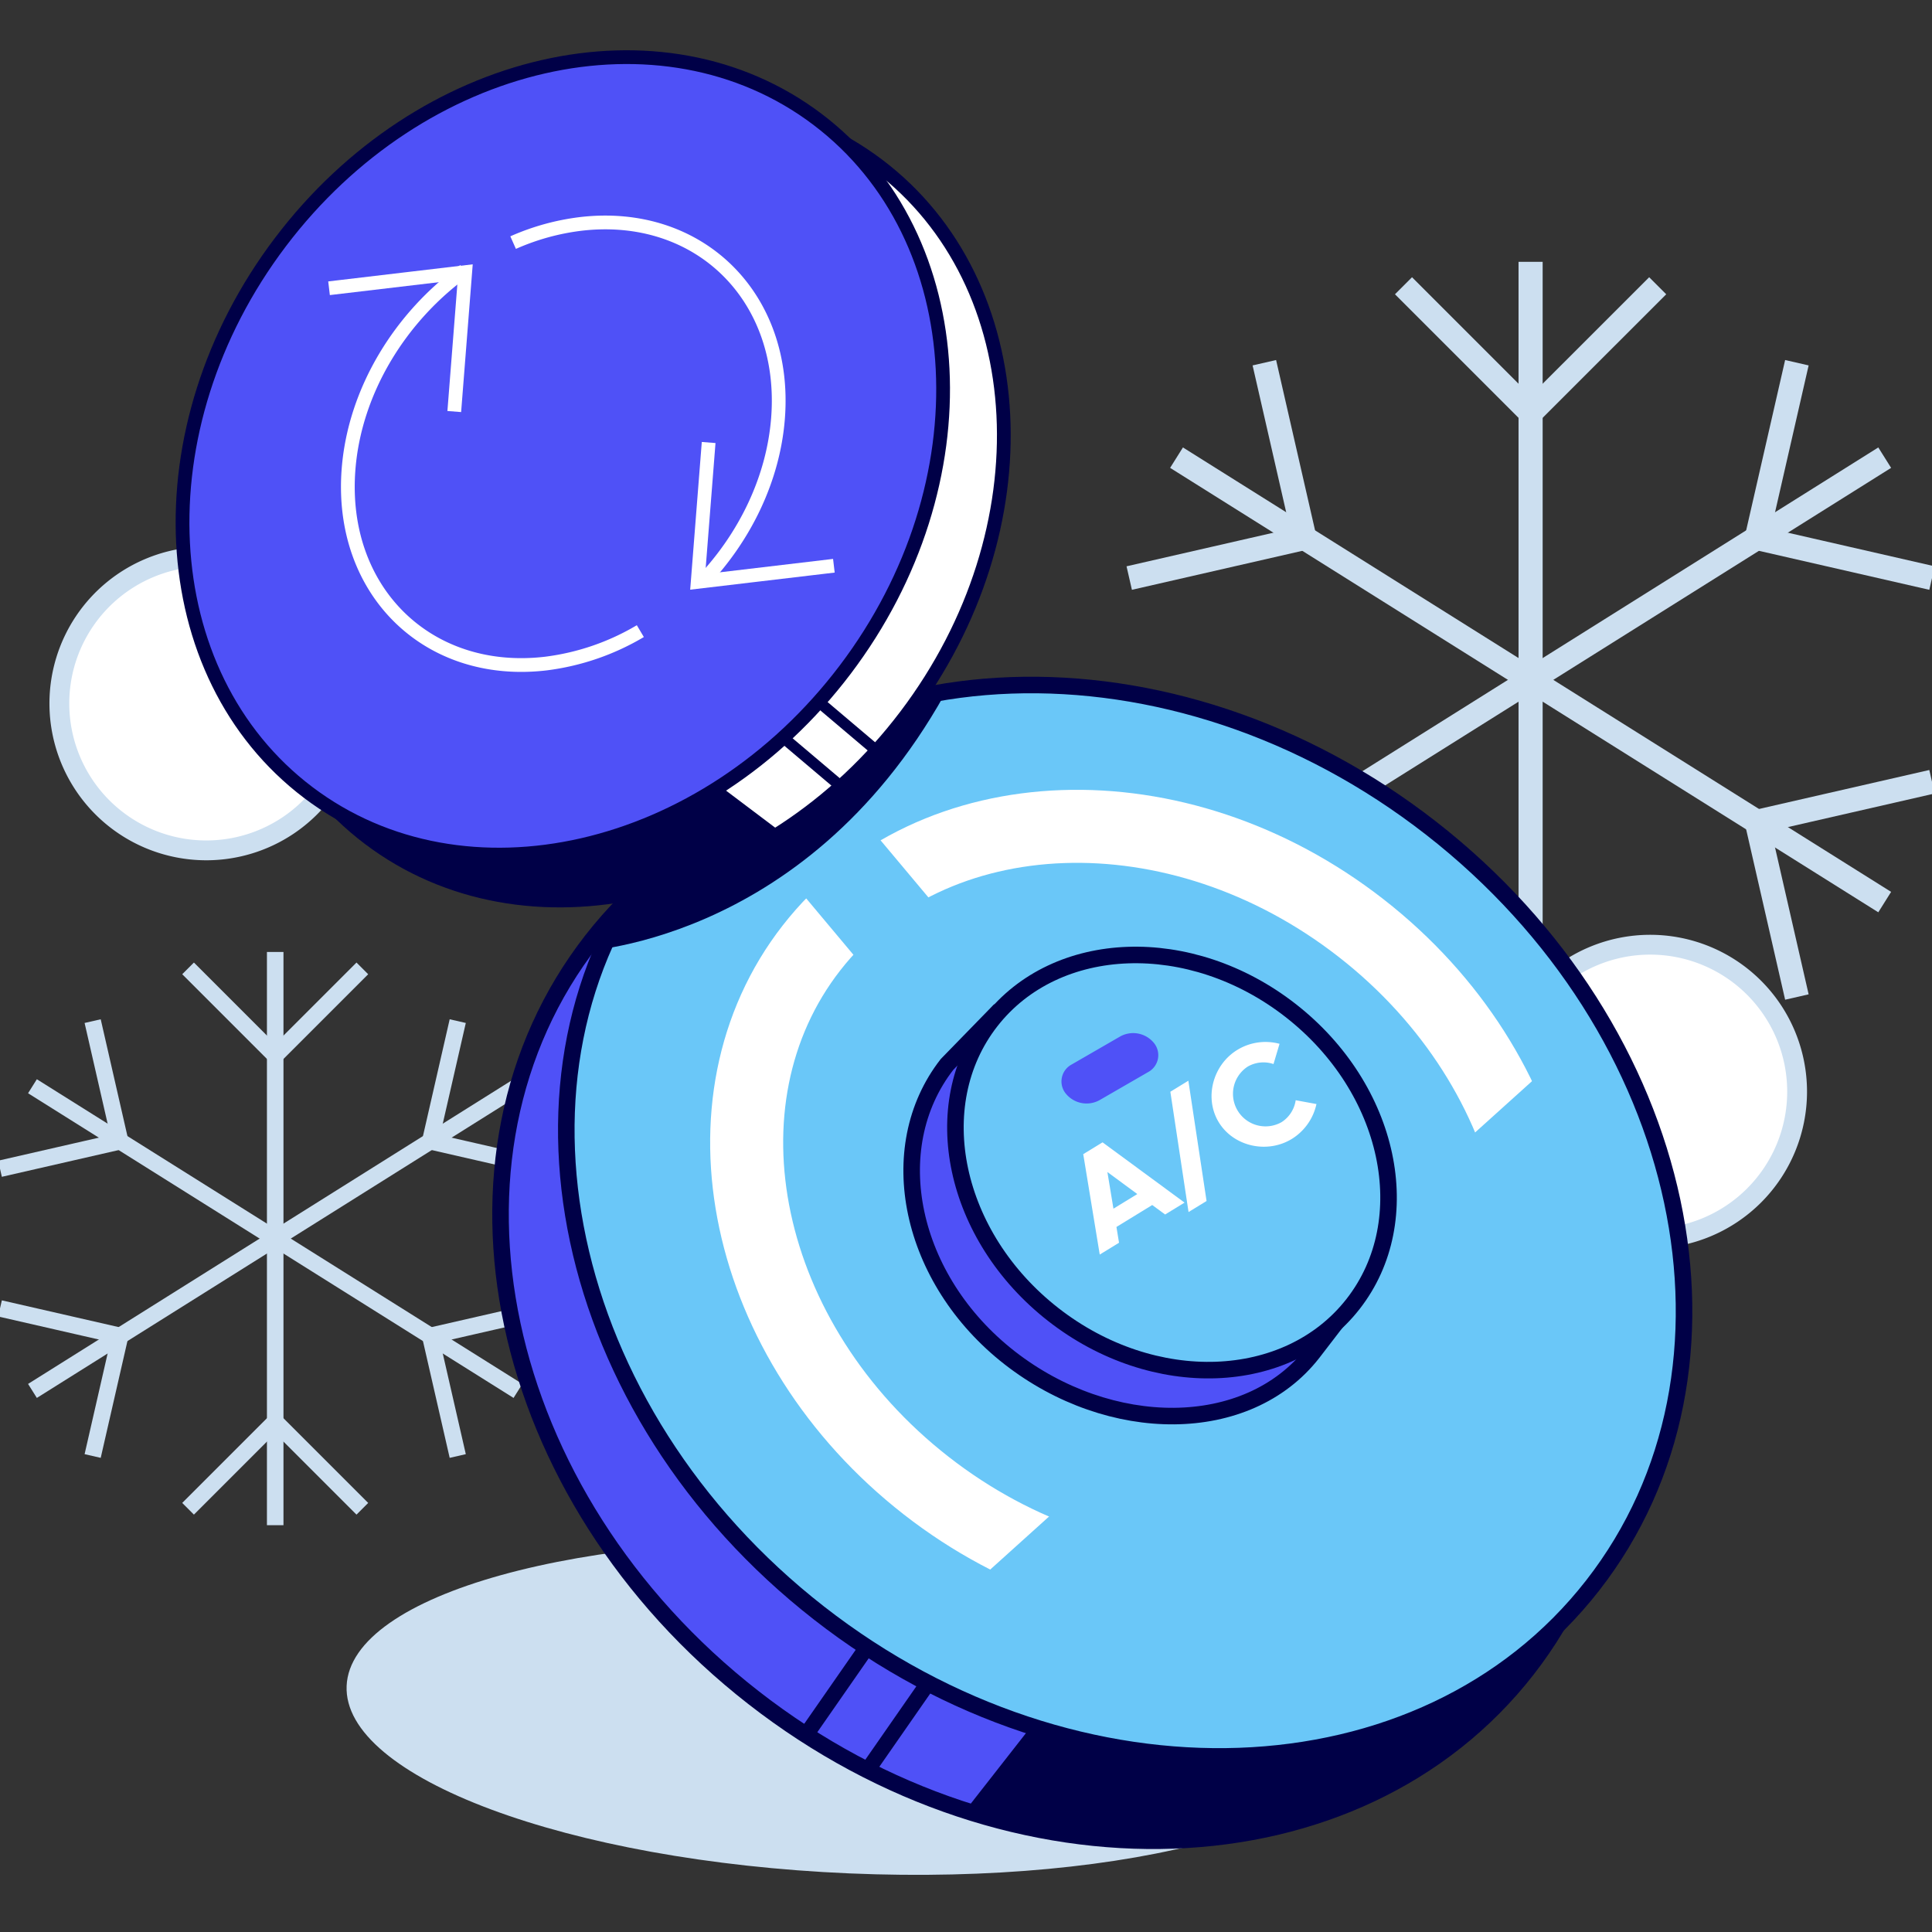 <?xml version="1.0" encoding="UTF-8"?> <svg xmlns="http://www.w3.org/2000/svg" xmlns:xlink="http://www.w3.org/1999/xlink" width="500" height="500" viewBox="0 0 500 500"><rect x="0" y="0" width="500" height="500" fill="#333333" stroke="none"/><defs><clipPath id="b"><rect width="500" height="500"></rect></clipPath></defs><g id="a" clip-path="url(#b)"><g transform="translate(-1.109 -21.233)"><path d="M361.9,84.27V300.647" transform="translate(35.326 4.724)" fill="none" stroke="#ccdff0" stroke-miterlimit="10" stroke-width="6.24"></path><path d="M397.727,89.91,364.832,122.8,331.939,89.91" transform="translate(32.392 5.276)" fill="none" stroke="#ccdff0" stroke-miterlimit="10" stroke-width="6.24"></path><path d="M331.939,278.653l32.893-32.893,32.895,32.893" transform="translate(32.392 20.536)" fill="none" stroke="#ccdff0" stroke-miterlimit="10" stroke-width="6.24"></path><path d="M278.439,130.43,461.715,245.447" transform="translate(27.154 9.244)" fill="none" stroke="#ccdff0" stroke-miterlimit="10" stroke-width="6.24"></path><path d="M302.258,108.051l10.375,45.355-45.344,10.375" transform="translate(26.062 7.053)" fill="none" stroke="#ccdff0" stroke-miterlimit="10" stroke-width="6.24"></path><path d="M425.594,262.539,415.219,217.2l45.344-10.375" transform="translate(40.547 16.723)" fill="none" stroke="#ccdff0" stroke-miterlimit="10" stroke-width="6.24"></path><path d="M461.715,130.43,278.439,245.447" transform="translate(27.154 9.244)" fill="none" stroke="#ccdff0" stroke-miterlimit="10" stroke-width="6.24"></path><path d="M425.594,108.051l-10.375,45.355,45.344,10.375" transform="translate(40.547 7.053)" fill="none" stroke="#ccdff0" stroke-miterlimit="10" stroke-width="6.24"></path><path d="M302.258,262.539,312.633,217.2,267.289,206.82" transform="translate(26.062 16.723)" fill="none" stroke="#ccdff0" stroke-miterlimit="10" stroke-width="6.24"></path><path d="M393.482,321.281a38.021,38.021,0,1,0-38.021-38.021A38.02,38.02,0,0,0,393.482,321.281Z" transform="translate(34.695 20.485)" fill="#fff" stroke="#ccdff0" stroke-miterlimit="10" stroke-width="5.13"></path><path d="M53.12,229.781A38.021,38.021,0,1,0,15.1,191.761,38.021,38.021,0,0,0,53.12,229.781Z" transform="translate(1.37 11.526)" fill="#fff" stroke="#ccdff0" stroke-miterlimit="10" stroke-width="5.13"></path><path d="M65.98,246.949V395.3" transform="translate(6.352 20.652)" fill="none" stroke="#ccdff0" stroke-miterlimit="10" stroke-width="4.28"></path><path d="M90.542,250.82,67.991,273.371,45.44,250.82" transform="translate(4.34 21.031)" fill="none" stroke="#ccdff0" stroke-miterlimit="10" stroke-width="4.28"></path><path d="M45.44,380.211,67.991,357.66l22.551,22.551" transform="translate(4.34 31.492)" fill="none" stroke="#ccdff0" stroke-miterlimit="10" stroke-width="4.28"></path><path d="M8.76,278.6l125.645,78.852" transform="translate(0.749 23.751)" fill="none" stroke="#ccdff0" stroke-miterlimit="10" stroke-width="4.28"></path><path d="M25.088,263.25,32.2,294.343,1.109,301.457" transform="translate(0 22.248)" fill="none" stroke="#ccdff0" stroke-miterlimit="10" stroke-width="4.28"></path><path d="M109.643,369.167l-7.114-31.082,31.093-7.114" transform="translate(9.93 28.879)" fill="none" stroke="#ccdff0" stroke-miterlimit="10" stroke-width="4.28"></path><path d="M134.405,278.6,8.76,357.452" transform="translate(0.749 23.751)" fill="none" stroke="#ccdff0" stroke-miterlimit="10" stroke-width="4.28"></path><path d="M109.643,263.25l-7.114,31.093,31.093,7.114" transform="translate(9.93 22.248)" fill="none" stroke="#ccdff0" stroke-miterlimit="10" stroke-width="4.28"></path><path d="M25.088,369.167,32.2,338.085,1.109,330.971" transform="translate(0 28.879)" fill="none" stroke="#ccdff0" stroke-miterlimit="10" stroke-width="4.28"></path><path d="M346.687,434.628c1.018-23.675-57.228-45.405-130.093-48.535s-132.76,13.524-133.777,37.2,57.228,45.4,130.094,48.534S345.671,458.3,346.687,434.628Z" transform="translate(7.999 34.239)" fill="#ccdff0"></path><path d="M384.719,436.934c43.754-56.084,25.054-143.809-41.767-195.941s-156.459-48.927-200.214,7.156S117.683,391.958,184.5,444.089,340.965,493.017,384.719,436.934Z" transform="translate(11.552 16.437)" fill="#4f51f7" stroke="#000047" stroke-miterlimit="10" stroke-width="4.28"></path><path d="M400.223,417.053c43.754-56.084,25.054-143.809-41.767-195.94S202,172.186,158.242,228.268,133.187,372.077,200.009,424.21,356.469,473.136,400.223,417.053Z" transform="translate(13.07 14.491)" fill="#6ac7f8" stroke="#000047" stroke-miterlimit="10" stroke-width="4.28"></path><path d="M374.417,413.59C320.3,484.7,228.439,453.148,228.439,453.148l17.325-22.134s35.825,14.8,76.206,4.029S374.417,413.59,374.417,413.59Z" transform="translate(22.258 36.969)" fill="#000047"></path><path d="M220.486,420.279,205.84,441.337" transform="translate(20.046 37.624)" fill="none" stroke="#000047" stroke-miterlimit="10" stroke-width="4.02"></path><path d="M206.025,411.91l-14.646,21.058" transform="translate(18.63 36.804)" fill="none" stroke="#000047" stroke-miterlimit="10" stroke-width="4.02"></path><path d="M365.828,382.889c31.084-39.842,17.8-102.166-29.675-139.2S225,208.924,193.912,248.767s-17.8,102.167,29.675,139.2S334.744,422.732,365.828,382.889Z" transform="translate(17.233 17.752)" fill="#6ac7f8" stroke="#fff" stroke-miterlimit="10" stroke-width="18.9"></path><path d="M204.652,213.835l-18.711,15.672,26.945,32.169L231.6,246Z" transform="translate(18.097 17.41)" fill="#6ac7f8"></path><path d="M379.648,274.43,221.34,417.137S318.769,465.3,371.3,396.716c0,0,50.339-72.177,8.344-122.275Z" transform="translate(21.563 23.343)" fill="#6ac7f8"></path><path d="M376.228,278.711,217.92,421.418S315.349,469.583,367.884,401c0,0,50.339-72.177,8.344-122.275Z" transform="translate(21.228 23.762)" fill="#6ac7f8"></path><path d="M238.879,260.63l-13.713,14.075c-16.952,21.728-9.706,55.73,16.194,75.932s61.505,20.454,78.457-1.285l9.387-12.209-90.325-76.525" transform="translate(21.041 21.991)" fill="#4f51f7"></path><path d="M238.879,260.63l-13.713,14.075c-16.952,21.728-9.706,55.73,16.194,75.932s61.505,20.454,78.457-1.285l9.387-12.209-90.325-76.525" transform="translate(21.041 21.991)" fill="none" stroke="#000047" stroke-miterlimit="10" stroke-width="4.28"></path><path d="M329.251,337.955c16.955-21.734,9.71-55.728-16.182-75.928s-60.628-18.958-77.584,2.776-9.711,55.728,16.182,75.928S312.3,359.688,329.251,337.955Z" transform="translate(22.051 20.721)" fill="#6ac7f8" stroke="#000047" stroke-miterlimit="10" stroke-width="4.28"></path><path d="M277.641,312.816l-3.335-2.453-9.263,5.676.671,4.085-4.994,3.061L256.45,297.2l5-3.061,21.22,15.6Zm-13.374-1.506,6.176-3.785L262.7,301.82Zm19.437.872-4.711-31.132,4.662-2.857,4.712,31.132Zm26.73-18.926c-6.383,3.911-15.062,1.965-18.894-4.287s-1.605-14.837,4.777-18.749a13.975,13.975,0,0,1,10.934-1.576l-1.56,5.235a8.134,8.134,0,0,0-6.713.682,8.423,8.423,0,0,0,8.8,14.353,8.134,8.134,0,0,0,3.655-5.671l5.372.986A14.122,14.122,0,0,1,310.434,293.256Z" transform="translate(25.001 22.729)" fill="#fff"></path><path d="M273.728,276.171l-12.582,7.268a6.93,6.93,0,0,1-8.684-1.68,4.973,4.973,0,0,1,1.5-7.565l12.582-7.268a6.93,6.93,0,0,1,8.685,1.68A4.973,4.973,0,0,1,273.728,276.171Z" transform="translate(24.499 22.525)" fill="#4f51f7"></path><path d="M136.529,252.978s59.046-1.1,95.771-66.665l-3.755-.944-81.685,55.39-10.331,12.209Z" transform="translate(13.259 14.623)" fill="#000047"></path><path d="M229.966,205.344c36.395-48.105,33.17-111.862-7.2-142.407s-102.6-16.309-139,31.8S50.6,206.594,90.968,237.138,193.573,253.448,229.966,205.344Z" transform="translate(5.614 1.06)" fill="#fff" stroke="#000047" stroke-miterlimit="10" stroke-width="3.56"></path><path d="M215.654,194.517c36.394-48.1,33.169-111.862-7.2-142.406s-102.6-16.309-139,31.8-33.169,111.862,7.2,142.406S179.26,242.622,215.654,194.517Z" transform="translate(4.213)" fill="#4f51f7" stroke="#000047" stroke-miterlimit="10" stroke-width="3.56"></path><path d="M87.189,219.346c50.262,38.976,107.639.428,107.639.428L178.854,207.73s-21.924,16.754-51.667,16.754-40-5.127-40-5.127Z" transform="translate(8.428 16.812)" fill="#000047"></path><path d="M186.211,196.82l13.943,11.8" transform="translate(18.124 15.744)" fill="none" stroke="#000047" stroke-miterlimit="10" stroke-width="2.86"></path><path d="M194.621,188.42l13.933,11.792" transform="translate(18.947 14.922)" fill="none" stroke="#000047" stroke-miterlimit="10" stroke-width="2.86"></path><path d="M158.8,179.64a63.25,63.25,0,0,1-24.407,8.388c-30.687,3.634-53.567-18.9-51.107-50.306,1.6-20.366,13.46-39.47,29.962-51.372" transform="translate(8.028 4.928)" fill="none" stroke="#fff" stroke-miterlimit="10" stroke-width="3.56"></path><path d="M122.061,80.206a61.286,61.286,0,0,1,17.445-4.831c30.687-3.634,53.567,18.9,51.108,50.307-1.23,15.711-8.574,30.676-19.454,42.16" transform="translate(11.843 3.815)" fill="none" stroke="#fff" stroke-miterlimit="10" stroke-width="3.56"></path><path d="M78.67,90.871,113.913,86.7l-2.833,36.077" transform="translate(7.594 4.962)" fill="none" stroke="#fff" stroke-miterlimit="10" stroke-width="3.56"></path><path d="M200.813,158.753l-35.243,4.172,2.833-36.066" transform="translate(16.103 8.894)" fill="none" stroke="#fff" stroke-miterlimit="10" stroke-width="3.56"></path></g></g></svg> 